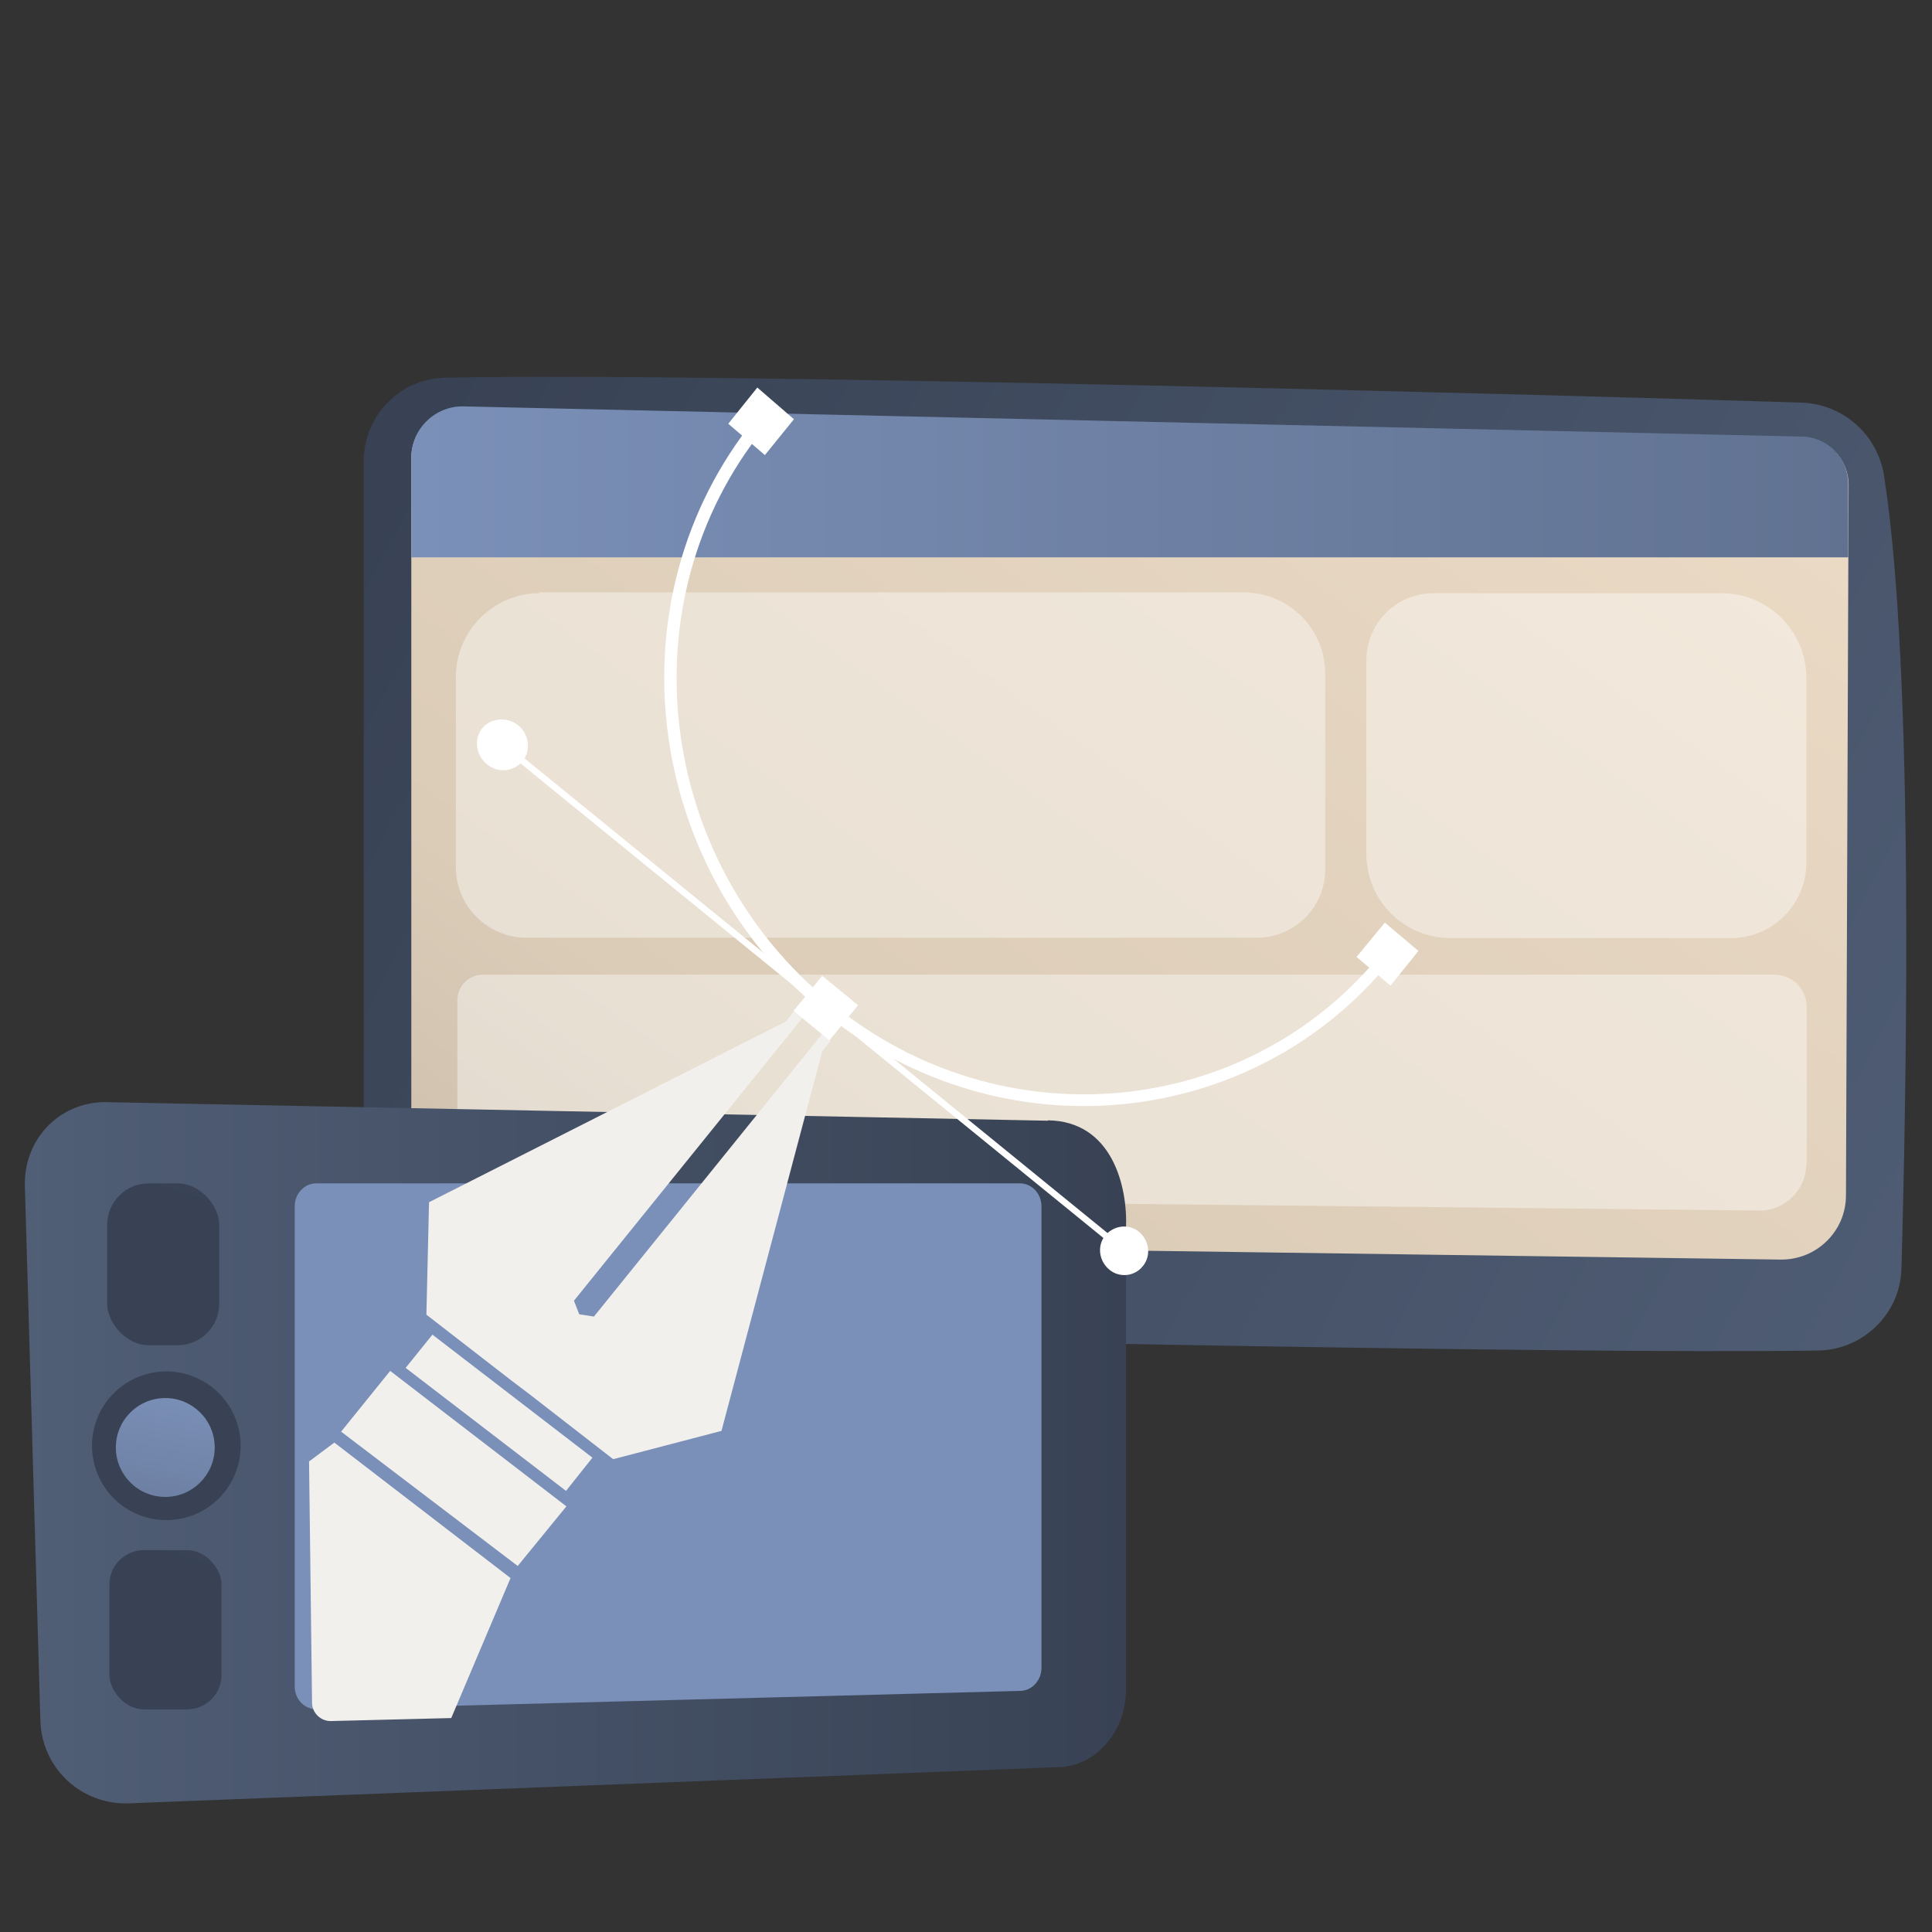 <?xml version="1.0" encoding="UTF-8"?>
<svg id="Ebene_1" xmlns="http://www.w3.org/2000/svg" version="1.1" xmlns:xlink="http://www.w3.org/1999/xlink" viewBox="0 0 512 512">
  <rect x="0" y="0" width="512" height="512" fill="#333333" stroke="none"/>
  <!-- Generator: Adobe Illustrator 29.3.1, SVG Export Plug-In . SVG Version: 2.1.0 Build 151)  -->
  <defs>
    <style>
      .st0 {
        fill: url(#Unbenannter_Verlauf_8);
      }

      .st1, .st2 {
        fill: #f2f0ed;
      }

      .st3 {
        fill: url(#Unbenannter_Verlauf_3);
      }

      .st4, .st5 {
        fill: #fff;
      }

      .st6 {
        fill: url(#Unbenannter_Verlauf_7);
      }

      .st7 {
        fill: url(#Unbenannter_Verlauf_12);
      }

      .st8 {
        fill: url(#Unbenannter_Verlauf_6);
      }

      .st9 {
        fill: url(#Unbenannter_Verlauf_5);
      }

      .st5 {
        opacity: .4;
      }

      .st5, .st2 {
        isolation: isolate;
      }

      .st10 {
        fill: url(#Unbenannter_Verlauf_10);
      }

      .st11 {
        fill: url(#Unbenannter_Verlauf_11);
      }

      .st12 {
        fill: #384254;
      }

      .st13 {
        fill: url(#Unbenannter_Verlauf_14);
      }

      .st14, .st2 {
        display: none;
      }

      .st15 {
        fill: url(#Unbenannter_Verlauf_4);
      }

      .st16 {
        fill: url(#Unbenannter_Verlauf);
      }

      .st17 {
        fill: url(#Unbenannter_Verlauf_9);
      }

      .st2 {
        opacity: .3;
      }

      .st18 {
        fill: url(#Unbenannter_Verlauf_2);
      }

      .st19 {
        fill: url(#Unbenannter_Verlauf_13);
      }
    </style>
    <linearGradient id="Unbenannter_Verlauf" data-name="Unbenannter Verlauf" x1="796" y1="-132.5" x2="906.8" y2="-132.5" gradientTransform="translate(-753.2 25.1) rotate(-.8) scale(1 -1)" gradientUnits="userSpaceOnUse">
      <stop offset="0" stop-color="#c49a6b"/>
      <stop offset="1" stop-color="#6e573c"/>
    </linearGradient>
    <linearGradient id="Unbenannter_Verlauf_2" data-name="Unbenannter Verlauf 2" x1="133.9" y1="574.5" x2="112.3" y2="442.5" gradientTransform="translate(0 512) scale(1 -1)" gradientUnits="userSpaceOnUse">
      <stop offset="0" stop-color="#c49a6b"/>
      <stop offset="1" stop-color="#e0ba92"/>
    </linearGradient>
    <linearGradient id="Unbenannter_Verlauf_3" data-name="Unbenannter Verlauf 3" x1="45.4" y1="-747.6" x2="144.1" y2="-747.6" gradientTransform="translate(-150.7 -467.7) rotate(-11.5) scale(1 -1)" gradientUnits="userSpaceOnUse">
      <stop offset="0" stop-color="#c49a6b"/>
      <stop offset="1" stop-color="#6e573c"/>
    </linearGradient>
    <linearGradient id="Unbenannter_Verlauf_4" data-name="Unbenannter Verlauf 4" x1="181.1" y1="474.6" x2="-47.6" y2="83.1" gradientTransform="translate(0 512) scale(1 -1)" gradientUnits="userSpaceOnUse">
      <stop offset="0" stop-color="#c49a6b"/>
      <stop offset="1" stop-color="#e0ba92"/>
    </linearGradient>
    <linearGradient id="Unbenannter_Verlauf_5" data-name="Unbenannter Verlauf 5" x1="25.1" y1="230" x2="146.3" y2="230" gradientTransform="translate(0 512) scale(1 -1)" gradientUnits="userSpaceOnUse">
      <stop offset="0" stop-color="#c49a6b"/>
      <stop offset="1" stop-color="#6e573c"/>
    </linearGradient>
    <linearGradient id="Unbenannter_Verlauf_6" data-name="Unbenannter Verlauf 6" x1="154.9" y1="571.1" x2="133.3" y2="439.1" gradientTransform="translate(0 512) scale(1 -1)" gradientUnits="userSpaceOnUse">
      <stop offset="0" stop-color="#c49a6b"/>
      <stop offset="1" stop-color="#e0ba92"/>
    </linearGradient>
    <linearGradient id="Unbenannter_Verlauf_7" data-name="Unbenannter Verlauf 7" x1="536.9" y1="157.9" x2="103.1" y2="386.4" gradientTransform="translate(0 512) scale(1 -1)" gradientUnits="userSpaceOnUse">
      <stop offset="0" stop-color="#505e76"/>
      <stop offset="1" stop-color="#384254"/>
    </linearGradient>
    <linearGradient id="Unbenannter_Verlauf_8" data-name="Unbenannter Verlauf 8" x1="483.9" y1="551.4" x2="129.5" y2="54.9" gradientTransform="translate(0 512) scale(1 -1)" gradientUnits="userSpaceOnUse">
      <stop offset="0" stop-color="#f2e1cb"/>
      <stop offset=".7" stop-color="#dbccb8"/>
      <stop offset="1" stop-color="#beb1a0"/>
    </linearGradient>
    <linearGradient id="Unbenannter_Verlauf_9" data-name="Unbenannter Verlauf 9" x1="109" y1="384.2" x2="489.8" y2="384.2" gradientTransform="translate(0 512) scale(1 -1)" gradientUnits="userSpaceOnUse">
      <stop offset="0" stop-color="#7b90b8"/>
      <stop offset="1" stop-color="#617291"/>
    </linearGradient>
    <linearGradient id="Unbenannter_Verlauf_10" data-name="Unbenannter Verlauf 10" x1="6.6" y1="126.9" x2="298.5" y2="126.9" gradientTransform="translate(0 512) scale(1 -1)" gradientUnits="userSpaceOnUse">
      <stop offset="0" stop-color="#505e76"/>
      <stop offset="1" stop-color="#384254"/>
    </linearGradient>
    <linearGradient id="Unbenannter_Verlauf_11" data-name="Unbenannter Verlauf 11" x1="192.1" y1="224.7" x2="240.5" y2="526.7" gradientTransform="translate(0 512) scale(1 -1)" gradientUnits="userSpaceOnUse">
      <stop offset="0" stop-color="#7b90b8"/>
      <stop offset="1" stop-color="#617291"/>
    </linearGradient>
    <linearGradient id="Unbenannter_Verlauf_12" data-name="Unbenannter Verlauf 12" x1="120.6" y1="417.7" x2="48" y2="191.8" gradientTransform="translate(0 512) scale(1 -1)" gradientUnits="userSpaceOnUse">
      <stop offset="0" stop-color="#505e76"/>
      <stop offset="1" stop-color="#384254"/>
    </linearGradient>
    <linearGradient id="Unbenannter_Verlauf_13" data-name="Unbenannter Verlauf 13" x1="121.7" y1="322.3" x2="48.7" y2="95.2" gradientTransform="translate(0 512) scale(1 -1)" gradientUnits="userSpaceOnUse">
      <stop offset="0" stop-color="#505e76"/>
      <stop offset="1" stop-color="#384254"/>
    </linearGradient>
    <linearGradient id="Unbenannter_Verlauf_14" data-name="Unbenannter Verlauf 14" x1="46.8" y1="144" x2="36.1" y2="89.1" gradientTransform="translate(0 512) scale(1 -1)" gradientUnits="userSpaceOnUse">
      <stop offset="0" stop-color="#7b90b8"/>
      <stop offset="1" stop-color="#617291"/>
    </linearGradient>
  </defs>
  <path class="st2" d="M423.7,408.9c-9.2,9.7-18,16-24.9,20.9-81.1,58.2-177,41.2-197.4,37.1-30.1-6.1-88.3-17.9-130.4-67.4-63.7-74.9-53.7-192.8-4.4-270.7,9-14.2,56.7-93.3,153.7-106,58.7-7.7,127.1,7.8,176.6,49.3,104,87.1,96.6,263.1,26.7,336.7h0Z"/>
  <g class="st14">
    <g>
      <path class="st16" d="M131.9,255.6s1.1-47.6-20.8-60.4c-21.9-12.7-63.6-20.7-65.2-89.1-.9-40-1.9-57.5-2.6-65.2-.3-3,2.4-5.4,5.3-4.8,20.8,3.9,88.3,20,102.4,66.1,16.8,54.6-19.2,153.4-19.2,153.4h0Z"/>
      <path class="st18" d="M64.7,55.1c22.8,20.3,49.2,56.3,63.2,92.3,1.8,5.9,7.1,18.5,9.4,41,2,18.7,1,38.5-1.5,51.5-.2.8-1,1.4-1.8,1.2-1.4-.3-1.2-1.8-1.2-1.8,2.8-22.3,1.7-50.2-4.8-75.2-8.3-30.8-26.8-60.7-46-86l-2-2.5c-14.8-19-18-19.2-16.6-20.5.3-.3.8-.3,1.2,0h.1Z"/>
    </g>
    <g>
      <path class="st3" d="M159.4,335.6c3,1.5-28.1-37.6-37.8-99-4.6-28.9-4.6-65.1-21.1-79.1-13.7-11.6-60.4-4.3-75.6-1.5-1.9.3-2.5,2.8-1.1,4,7.3,6.1,23,20.6,27.1,35.3,5.4,19.3,23.7,31.5,40.1,34.8s25.5,6.5,33.5,32.7c8,26.2,26.6,68.6,35,72.7h-.1Z"/>
      <path class="st15" d="M46.3,164.2c19.5.8,40.4,9.7,51,26.4l1,1.6c2.3,3.7,15.4,30.2,22.7,52.2,0,.3,0,.6-.3.7-.5.2-.7-.4-.7-.3-5.1-12.4-12.4-28.1-18.2-39.9-6.2-12.8-10.6-21.5-24.8-29.9-15.8-9-30.9-9.9-30.8-9.9-.2,0-.4-.2-.4-.5s.2-.4.4-.4h0Z"/>
    </g>
    <g>
      <path class="st9" d="M146.1,340.8c1.8.9-9.9-19.2-10.8-36.9-.9-17.7-4.9-48-20.2-66-15.3-18.1-32-19.7-53.1-3.3-17.6,13.7-28.5,20.6-35,21.9-1.6.3-2.4,2.1-1.6,3.5,4.1,7.6,15.8,25,35.3,23.8,25-1.6,55.2-17.8,64.4-4.3s8,21.1,8.3,27.5.9,27.6,12.6,33.7h0Z"/>
      <path class="st8" d="M69.1,256.3c7.6-7.3,20.1-14.5,31-13.2,14.2,2.3,23.6,11.7,28.7,25.8,2,6,2.8,9.2,4,16.5,0,.6-.8.8-.9.2-.9-3.4-1.7-7-3-10.8-7.5-24-23.4-27.3-24-27.8-1.2.1-8.5-5.3-25.8,4-3.2,1.8-6.4,3.8-9.3,6h0c-.2.2-.5.1-.7,0,0-.2,0-.5,0-.6h0Z"/>
    </g>
  </g>
  <g>
    <path class="st6" d="M96.4,122.2v200c0,16.5,13.1,29.9,29.6,30.3,73,1.8,286.3,6.5,355.9,5.4,11.9-.2,21.7-9.8,22-21.7,1.3-46.5,3.5-158.2-4.6-210.1-1.7-10.9-10.9-19.1-22-19.4-61.2-2-289.8-8.1-359.3-6.6-12,.2-21.6,10.1-21.6,22.1h0Z"/>
    <path class="st0" d="M109,121.3v190.1c0,9.6,7.7,17.4,17.3,17.6l345.6,4.8c9.5.1,17.3-7.5,17.3-17l.7-188.3c0-6.8-5.4-12.4-12.2-12.6l-354.8-8c-7.6-.2-13.9,6-13.9,13.5h0Z"/>
    <path class="st17" d="M489.8,147.8v-19.5c0-6.8-5.3-12.4-12.1-12.6l-354.8-8c-7.6-.2-13.9,6-13.9,13.5v26.5h380.8Z"/>
    <path class="st5" d="M142.9,157h186.7c11.9,0,21.6,9.6,21.6,21.6v51.8c0,10-8.1,18.1-18.1,18.1h-193.6c-10.4,0-18.7-8.5-18.7-18.7v-50.4c0-12.2,10-22.2,22.2-22.2h0Z"/>
    <path class="st5" d="M478.7,308.4c0,6.8-5.6,12.5-12.5,12.4l-333.2-3.5c-6.5,0-11.8-5.3-11.8-11.8v-40.4c0-3.8,3-6.8,6.8-6.8h342.2c4.8,0,8.6,3.8,8.6,8.6v41.6h-.1Z"/>
    <path class="st5" d="M379.9,157.2h76.3c12.5,0,22.5,10.1,22.5,22.5v48.9c0,11.1-9,20-20,20h-74.3c-12.4,0-22.3-10-22.3-22.3v-51.3c0-9.9,8-17.8,17.8-17.8h.1Z"/>
  </g>
  <g>
    <path class="st10" d="M277.7,297l-248.5-4.9c-12.9-.7-23.1,9.5-22.6,22.5l4.1,141.3c.3,12.7,10.9,22.5,23.5,22l246.6-9.6c9.8-.4,17.6-9.5,17.6-20.6v-122.2c.5-11.1-3.7-28.4-20.7-28.6h0Z"/>
    <path class="st11" d="M270.5,448.1l-186.5,4.9c-3.3,0-5.9-2.6-5.9-6.1v-127.2c0-3.4,2.6-6.1,5.7-6.1h186.5c3.1,0,5.7,2.7,5.7,6.1v122.3c0,3.3-2.5,6-5.5,6.1h-.1Z"/>
    <rect class="st7" x="28.4" y="313.6" width="29.7" height="42.9" rx="11" ry="11"/>
    <rect class="st19" x="29" y="410.8" width="29.7" height="42.2" rx="9.1" ry="9.1"/>
    <circle class="st12" cx="43.9" cy="383.3" r="19.7" transform="translate(-161.7 56.8) rotate(-25.7)"/>
    <circle class="st13" cx="43.8" cy="383.6" r="13.1"/>
    <g>
      <g>
        <polygon class="st4" points="297.6 332.3 132.4 197.8 133.5 196.5 298.7 331 297.6 332.3"/>
        <path class="st4" d="M129,202.5c-2.9-2.4-3.5-6.7-1.2-9.5,2.3-2.8,6.6-3.1,9.5-.8s3.5,6.7,1.2,9.5c-2.3,2.8-6.6,3.3-9.5.8Z"/>
        <path class="st4" d="M294,336.5c2.7,2.2,6.7,1.8,8.9-1,2.2-2.7,1.7-6.7-1-9-2.7-2.3-6.7-1.8-9,.9-2.2,2.7-1.7,6.7,1,9h.1Z"/>
      </g>
      <g>
        <g>
          <polygon class="st1" points="150 395.1 107.5 362.5 114.6 353.7 157 386.3 150 395.1"/>
          <polygon class="st1" points="137.2 415 90.4 379.4 103.4 363.3 150.1 399.2 137.2 415"/>
          <path class="st1" d="M119.6,455.3l-32,.8c-2.6,0-4.8-2.1-4.9-4.7l-.8-64.1,6.7-5,46.7,35.9-15.8,37.3h0Z"/>
          <polygon class="st1" points="217.9 278.6 220.1 275.8 217.9 274 157.4 348.9 153.5 348.3 152.1 344.7 212.6 269.8 210.4 268 208.3 270.7 113.7 318.6 113 348.4 135.2 365.6 140.6 369.7 162.5 386.7 191.2 379.2 217.9 278.6"/>
        </g>
        <polygon class="st4" points="219.8 275.7 210.3 267.9 217.9 258.6 227.4 266.4 219.8 275.7"/>
        <path class="st4" d="M218.2,268.3c-47.8-38.9-56.5-109.8-18.2-157.2l2.6,2.2c-37.2,45.9-28.8,114.8,17.7,152.6,45.3,37,110.4,30.6,146-13.5l2.4,2c-36.6,45.3-103.6,52-150.3,14h-.1Z"/>
        <polygon class="st4" points="202.7 120.6 193 112.3 200.7 102.7 210.4 111.1 202.7 120.6"/>
        <polygon class="st4" points="368.5 261.2 359.5 253.6 367 244.5 375.9 252 368.5 261.2"/>
      </g>
    </g>
  </g>
</svg>
